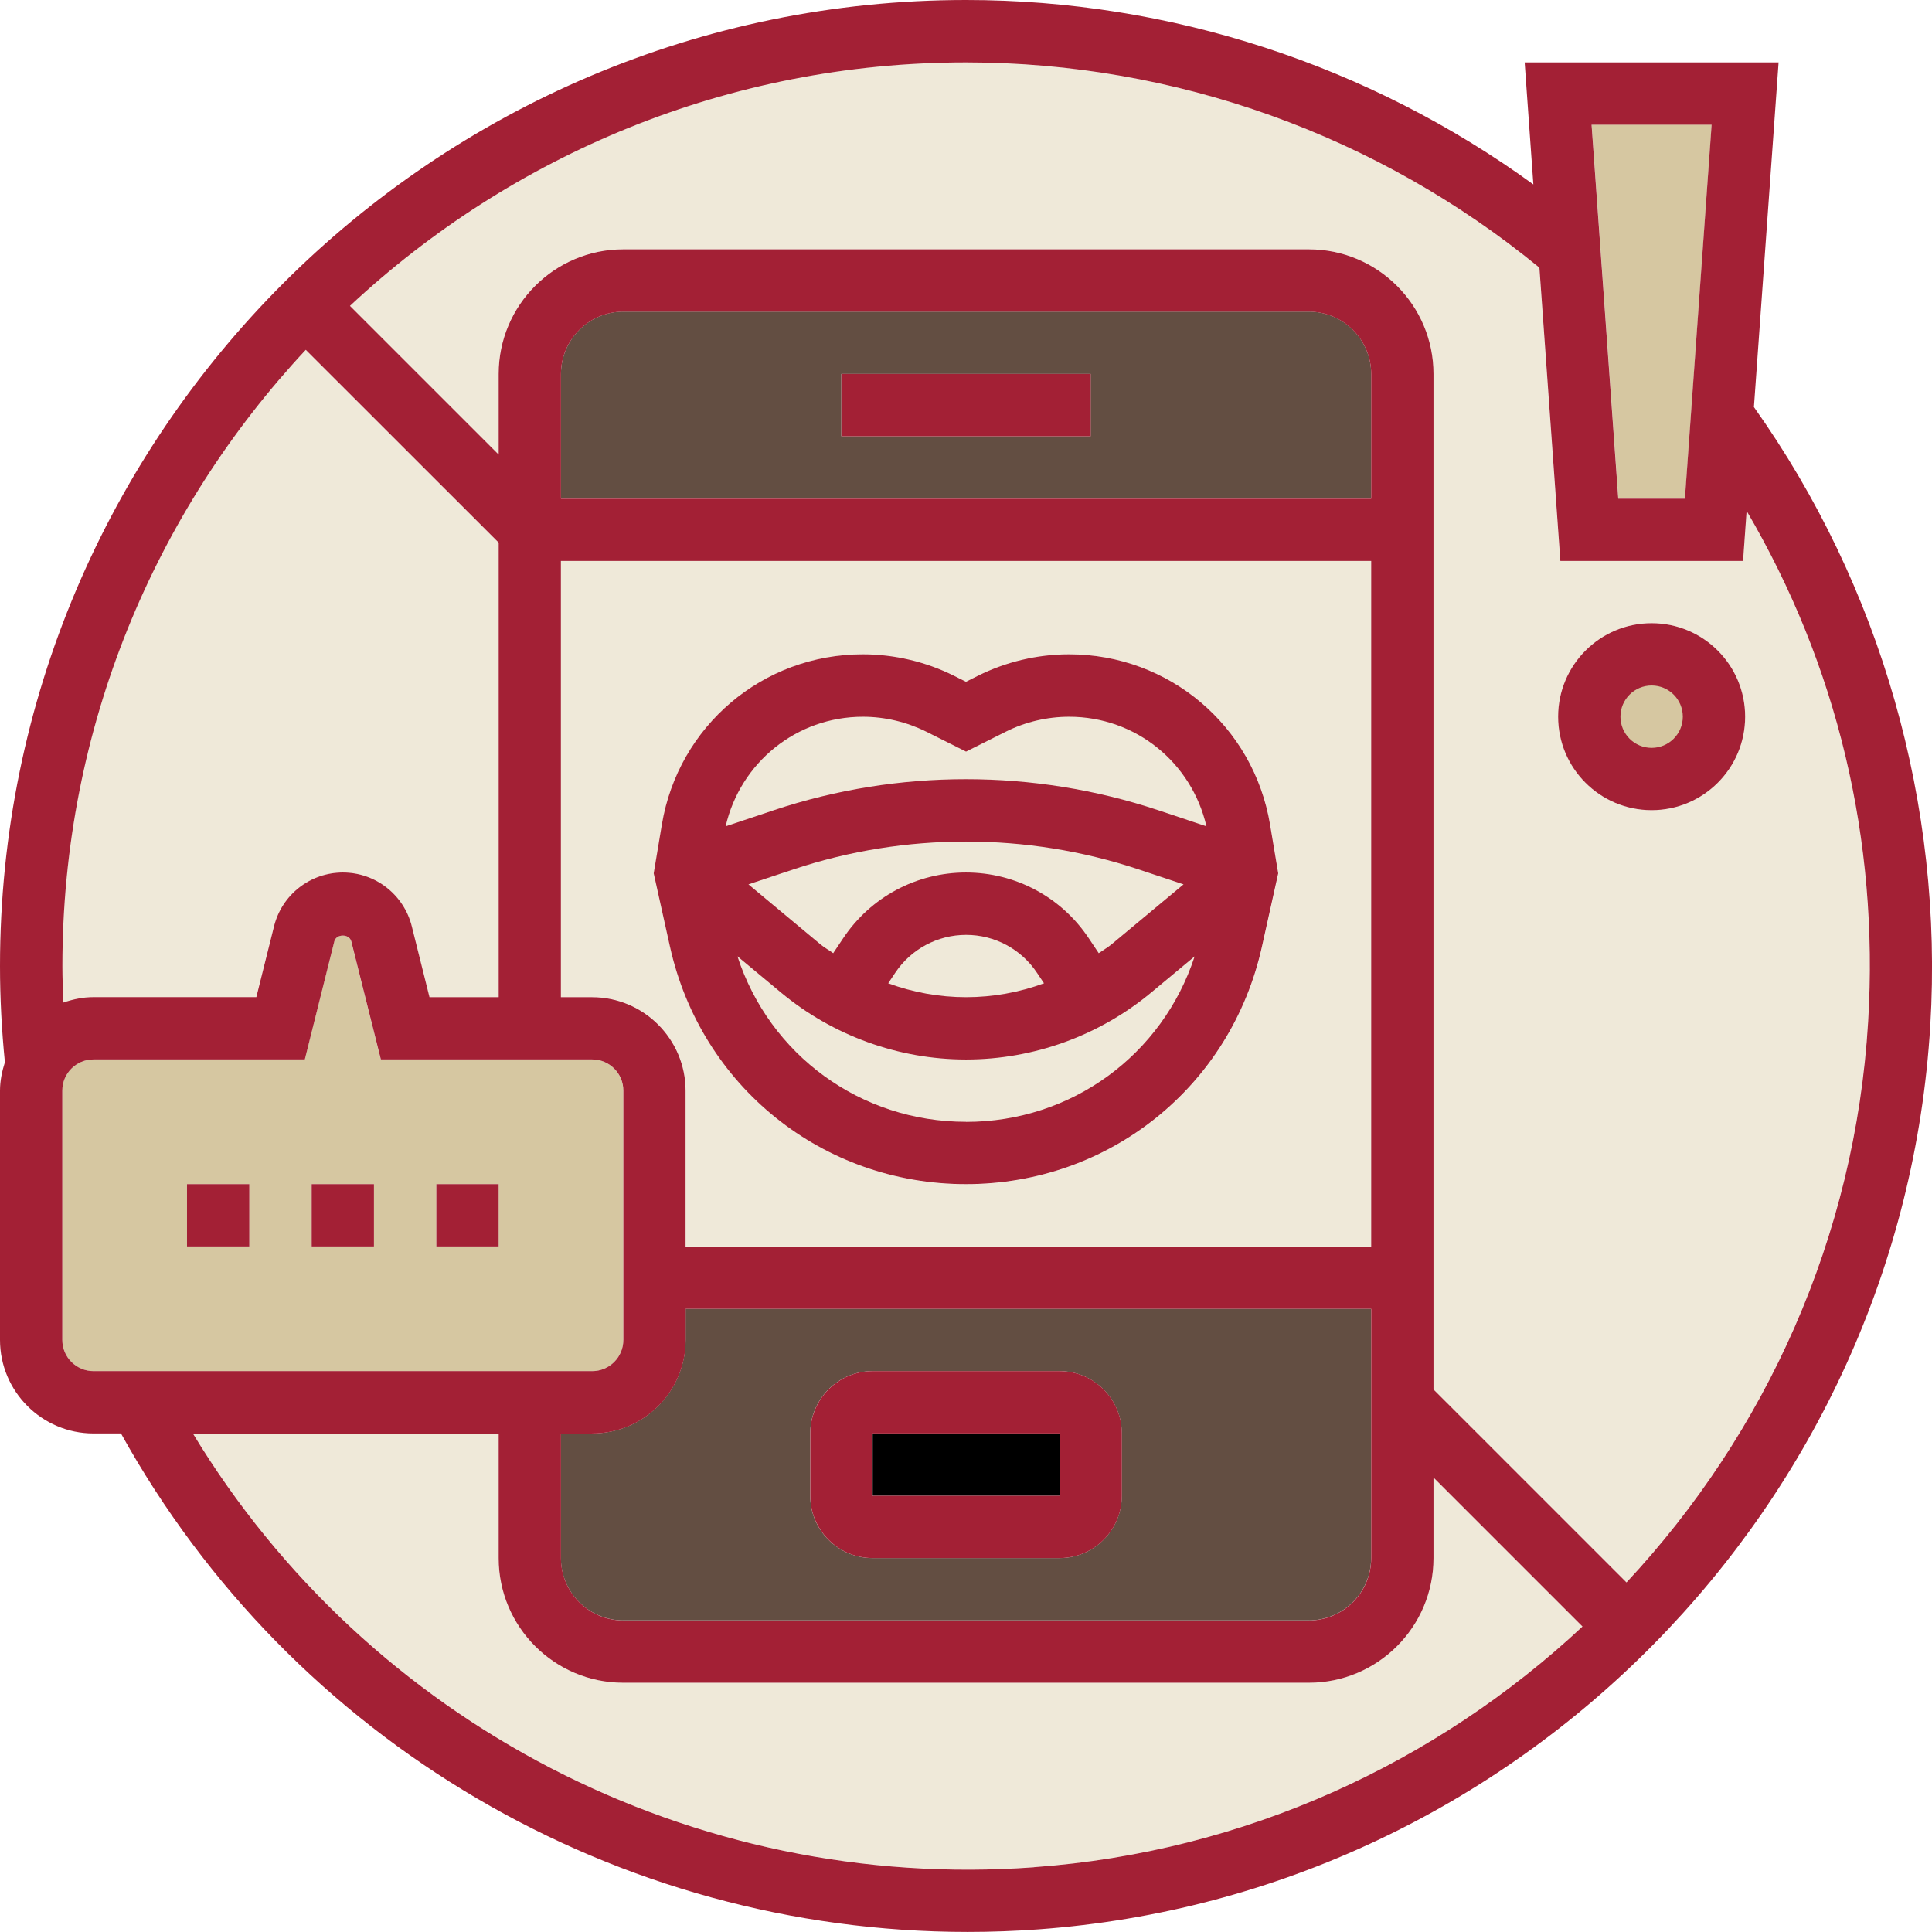   <svg width="84" height="84" viewBox="0 0 84 84" fill="none" xmlns="http://www.w3.org/2000/svg">
                            <g clip-path="url(#clip0_1_2010-037106)">
                                <path d="M73.261 21.676L74.421 5.418H69.202L70.363 21.676H73.261Z"
                                    fill="#D6C7A1" />
                                <path
                                    d="M4.065 43.356H11.137L11.906 40.279C12.251 38.9 13.485 37.938 14.902 37.938C16.32 37.938 17.554 38.9 17.898 40.279L18.668 43.36H21.674V23.596L13.29 15.216C6.731 22.24 2.706 31.659 2.706 42.003C2.706 42.533 2.726 43.066 2.746 43.596C3.161 43.451 3.597 43.36 4.059 43.36L4.065 43.356Z"
                                    fill="#EFE9D9" />
                                <path d="M46.067 62.324H37.94V65.033H46.071L46.067 62.324Z" fill="black" />
                                <path
                                    d="M29.808 58.258C29.808 60.498 27.986 62.324 25.743 62.324H24.387V67.742C24.387 69.237 25.601 70.451 27.096 70.451H56.904C58.399 70.451 59.614 69.237 59.614 67.742V56.902H29.808V58.258V58.258ZM35.227 62.324C35.227 60.829 36.441 59.614 37.936 59.614H46.064C47.559 59.614 48.773 60.829 48.773 62.324V65.033C48.773 66.527 47.559 67.742 46.064 67.742H37.936C36.441 67.742 35.227 66.527 35.227 65.033V62.324Z"
                                    fill="#634E42" />
                                <path
                                    d="M50.355 35.225L52.458 35.927C51.813 33.151 49.374 31.163 46.489 31.163C45.538 31.163 44.586 31.39 43.736 31.811L42.005 32.678L40.274 31.811C39.424 31.386 38.473 31.163 37.525 31.163C34.64 31.163 32.197 33.151 31.556 35.927L33.658 35.225C39.053 33.427 44.961 33.427 50.359 35.225H50.355Z"
                                    fill="#A32035" />
                                <path
                                    d="M42.002 40.647C40.76 40.647 39.606 41.264 38.918 42.297L38.614 42.752C39.694 43.147 40.841 43.356 42.002 43.356C43.162 43.356 44.313 43.147 45.389 42.752L45.085 42.3C44.397 41.264 43.243 40.647 42.002 40.647V40.647Z"
                                    fill="#A32035" />
                                <path
                                    d="M42.002 46.065C39.063 46.065 36.205 45.03 33.948 43.147L32.062 41.578C33.462 45.863 37.41 48.775 42.002 48.775C46.593 48.775 50.544 45.863 51.941 41.578L50.055 43.147C47.798 45.026 44.937 46.062 42.002 46.062V46.065Z"
                                    fill="#A32035" />
                                <path
                                    d="M24.39 43.353H25.746C27.986 43.353 29.812 45.175 29.812 47.418V54.193H59.62V24.389H24.39V43.356V43.353ZM28.783 35.856C29.498 31.565 33.172 28.451 37.521 28.451C38.891 28.451 40.261 28.775 41.485 29.386L42.005 29.645L42.525 29.386C43.749 28.775 45.119 28.451 46.489 28.451C50.838 28.451 54.512 31.565 55.227 35.856L55.582 37.975L54.873 41.167C53.523 47.243 48.23 51.487 42.008 51.487C35.787 51.487 30.493 47.243 29.14 41.167L28.432 37.975L28.786 35.856H28.783Z"
                                    fill="#EFE9D9" />
                                <path
                                    d="M47.343 40.795L47.778 41.447C47.957 41.315 48.152 41.211 48.324 41.069L51.465 38.454L49.498 37.8C44.657 36.19 39.353 36.19 34.515 37.8L32.548 38.454L35.686 41.069C35.858 41.214 36.05 41.319 36.232 41.447L36.667 40.795C37.858 39.004 39.856 37.938 42.008 37.938C44.161 37.938 46.155 39.004 47.349 40.795H47.343Z"
                                    fill="#A32035" />
                                <path
                                    d="M59.617 16.258C59.617 14.764 58.402 13.549 56.907 13.549H27.099C25.605 13.549 24.39 14.764 24.39 16.258V21.677H59.617V16.258ZM47.42 18.967H36.58V16.258H47.42V18.967Z"
                                    fill="#634E42" />
                                <path
                                    d="M27.099 58.258V47.418C27.099 46.669 26.492 46.062 25.743 46.062H16.556L15.27 40.931C15.186 40.593 14.619 40.593 14.531 40.931L13.249 46.062H4.066C3.317 46.062 2.709 46.669 2.709 47.418V58.258C2.709 59.007 3.317 59.614 4.066 59.614H25.746C26.495 59.614 27.102 59.007 27.102 58.258H27.099ZM10.84 54.193H8.131V51.484H10.84V54.193ZM16.259 54.193H13.55V51.484H16.259V54.193ZM21.681 54.193H18.971V51.484H21.681V54.193Z"
                                    fill="#D6C7A1" />
                                <path d="M10.84 51.484H8.131V54.193H10.84V51.484Z" fill="#A32035" />
                                <path d="M16.259 51.484H13.55V54.193H16.259V51.484Z" fill="#A32035" />
                                <path d="M21.681 51.484H18.971V54.193H21.681V51.484Z" fill="#A32035" />
                                <path
                                    d="M62.326 67.742C62.326 70.731 59.897 73.16 56.908 73.16H27.099C24.11 73.16 21.681 70.731 21.681 67.742V62.324H8.388C16.016 74.911 30.116 82.266 44.954 81.183C54.138 80.512 62.454 76.652 68.804 70.718L62.326 64.24V67.745V67.742Z"
                                    fill="#EFE9D9" />
                                <path
                                    d="M75.936 22.209L75.781 24.386H67.839L66.928 11.636C59.92 5.88 51.094 2.709 42.002 2.709C31.654 2.709 22.237 6.734 15.213 13.296L21.677 19.76V16.255C21.677 13.266 24.107 10.836 27.096 10.836H56.904C59.894 10.836 62.323 13.266 62.323 16.255V60.407L70.714 68.798C76.763 62.317 80.656 53.801 81.22 44.422C81.696 36.501 79.864 28.9 75.936 22.209V22.209ZM71.81 35.225C69.57 35.225 67.745 33.404 67.745 31.16C67.745 28.916 69.566 27.095 71.81 27.095C74.054 27.095 75.876 28.916 75.876 31.16C75.876 33.404 74.054 35.225 71.81 35.225Z"
                                    fill="#EFE9D9" />
                                <path
                                    d="M71.81 32.516C72.559 32.516 73.166 31.909 73.166 31.16C73.166 30.411 72.559 29.804 71.81 29.804C71.061 29.804 70.454 30.411 70.454 31.16C70.454 31.909 71.061 32.516 71.81 32.516Z"
                                    fill="#A32035" />
                                <path
                                    d="M71.81 35.225C74.055 35.225 75.876 33.405 75.876 31.16C75.876 28.915 74.055 27.095 71.81 27.095C69.565 27.095 67.745 28.915 67.745 31.16C67.745 33.405 69.565 35.225 71.81 35.225Z"
                                    fill="#A32035" />
                                <path
                                    d="M71.81 32.516C72.559 32.516 73.166 31.909 73.166 31.16C73.166 30.411 72.559 29.804 71.81 29.804C71.061 29.804 70.454 30.411 70.454 31.16C70.454 31.909 71.061 32.516 71.81 32.516Z"
                                    fill="#D6C7A1" />
                                <path d="M47.424 16.258H36.583V18.967H47.424V16.258Z" fill="#A32035" />
                                <path
                                    d="M37.94 67.742H46.067C47.562 67.742 48.776 66.527 48.776 65.033V62.324C48.776 60.829 47.562 59.614 46.067 59.614H37.94C36.445 59.614 35.23 60.829 35.23 62.324V65.033C35.23 66.527 36.445 67.742 37.94 67.742V67.742ZM37.94 62.324H46.067V65.033H37.936V62.324H37.94Z"
                                    fill="#A32035" />
                                <path
                                    d="M42.002 51.484C48.227 51.484 53.517 47.239 54.866 41.163L55.575 37.972L55.221 35.853C54.505 31.562 50.831 28.448 46.482 28.448C45.112 28.448 43.743 28.771 42.518 29.382L41.998 29.642L41.479 29.382C40.257 28.771 38.884 28.448 37.514 28.448C33.166 28.448 29.491 31.562 28.776 35.853L28.422 37.972L29.13 41.163C30.483 47.239 35.773 51.484 41.998 51.484H42.002Z"
                                    fill="#A32035" />
                                <path
                                    d="M42.002 48.775C37.41 48.775 33.459 45.863 32.062 41.578L33.948 43.147C36.205 45.026 39.066 46.065 42.002 46.065C44.937 46.065 47.798 45.03 50.055 43.15L51.941 41.582C50.544 45.863 46.593 48.778 42.002 48.778V48.775Z"
                                    fill="#EFE9D9" />
                                <path
                                    d="M42.002 37.935C39.849 37.935 37.855 39.001 36.661 40.792L36.226 41.443C36.047 41.312 35.851 41.207 35.679 41.066L32.541 38.451L34.508 37.796C39.35 36.187 44.65 36.187 49.492 37.796L51.459 38.451L48.318 41.066C48.146 41.207 47.953 41.315 47.771 41.443L47.336 40.792C46.142 39.001 44.148 37.935 41.995 37.935H42.002Z"
                                    fill="#EFE9D9" />
                                <path
                                    d="M45.392 42.752C44.313 43.147 43.166 43.356 42.005 43.356C40.844 43.356 39.694 43.147 38.618 42.752L38.921 42.297C39.61 41.264 40.764 40.647 42.005 40.647C43.247 40.647 44.401 41.264 45.089 42.3L45.392 42.752V42.752Z"
                                    fill="#EFE9D9" />
                                <path
                                    d="M37.521 31.163C38.473 31.163 39.421 31.39 40.271 31.811L42.002 32.678L43.733 31.811C44.583 31.386 45.534 31.163 46.486 31.163C49.374 31.163 51.813 33.151 52.454 35.927L50.352 35.225C44.954 33.431 39.046 33.427 33.651 35.225L31.549 35.927C32.19 33.151 34.633 31.163 37.518 31.163H37.521Z"
                                    fill="#EFE9D9" />
                                <path
                                    d="M76.257 17.706L77.33 2.713H66.29L66.668 8.019C59.529 2.834 50.885 0 42.002 0C18.843 0 0 18.843 0 42C0 43.397 0.074 44.804 0.213 46.184C0.088 46.578 0 46.986 0 47.418V58.258C0 60.498 1.822 62.324 4.066 62.324H5.26C12.693 75.734 26.816 83.997 42.069 83.997C43.095 83.997 44.12 83.96 45.153 83.885C66.007 82.364 82.674 65.468 83.926 44.584C84.503 34.996 81.777 25.475 76.26 17.702L76.257 17.706ZM74.418 5.422L73.257 21.68H70.359L69.199 5.422H74.418V5.422ZM13.296 15.212L21.681 23.593V43.356H18.674L17.905 40.276C17.561 38.9 16.326 37.935 14.909 37.935C13.492 37.935 12.257 38.896 11.913 40.276L11.144 43.353H4.066C3.603 43.353 3.168 43.447 2.753 43.589C2.733 43.056 2.713 42.526 2.713 41.997C2.713 31.653 6.738 22.233 13.296 15.209V15.212ZM4.066 59.614C3.317 59.614 2.709 59.007 2.709 58.258V47.418C2.709 46.669 3.317 46.062 4.066 46.062H13.253L14.535 40.931C14.619 40.593 15.189 40.593 15.274 40.931L16.559 46.062H25.746C26.495 46.062 27.102 46.669 27.102 47.418V58.258C27.102 59.007 26.495 59.614 25.746 59.614H4.066ZM59.617 24.389V54.196H29.808V47.422C29.808 45.181 27.986 43.356 25.743 43.356H24.387V24.389H59.614H59.617ZM24.39 21.68V16.262C24.39 14.767 25.605 13.552 27.099 13.552H56.908C58.402 13.552 59.617 14.767 59.617 16.262V21.68H24.39ZM59.617 56.905V67.745C59.617 69.24 58.402 70.454 56.908 70.454H27.099C25.605 70.454 24.39 69.24 24.39 67.745V62.327H25.746C27.986 62.327 29.812 60.505 29.812 58.261V56.905H59.62H59.617ZM44.954 81.186C30.115 82.269 16.012 74.915 8.388 62.327H21.681V67.745C21.681 70.734 24.11 73.163 27.099 73.163H56.908C59.897 73.163 62.326 70.734 62.326 67.745V64.24L68.804 70.718C62.454 76.652 54.138 80.515 44.954 81.183V81.186ZM81.223 44.426C80.66 53.805 76.766 62.32 70.717 68.801L62.326 60.411V16.258C62.326 13.269 59.897 10.84 56.908 10.84H27.099C24.11 10.84 21.681 13.269 21.681 16.258V19.764L15.216 13.299C22.241 6.737 31.657 2.713 42.005 2.713C51.098 2.713 59.924 5.884 66.931 11.639L67.842 24.389H75.785L75.94 22.213C79.867 28.906 81.702 36.504 81.223 44.426Z"
                                    fill="#A32035" />
                            </g>
                            <defs>
                                <clipPath id="clip0_1_2010-037106">
                                    <rect width="84" height="84" fill="white" />
                                </clipPath>
                            </defs>
                        </svg>